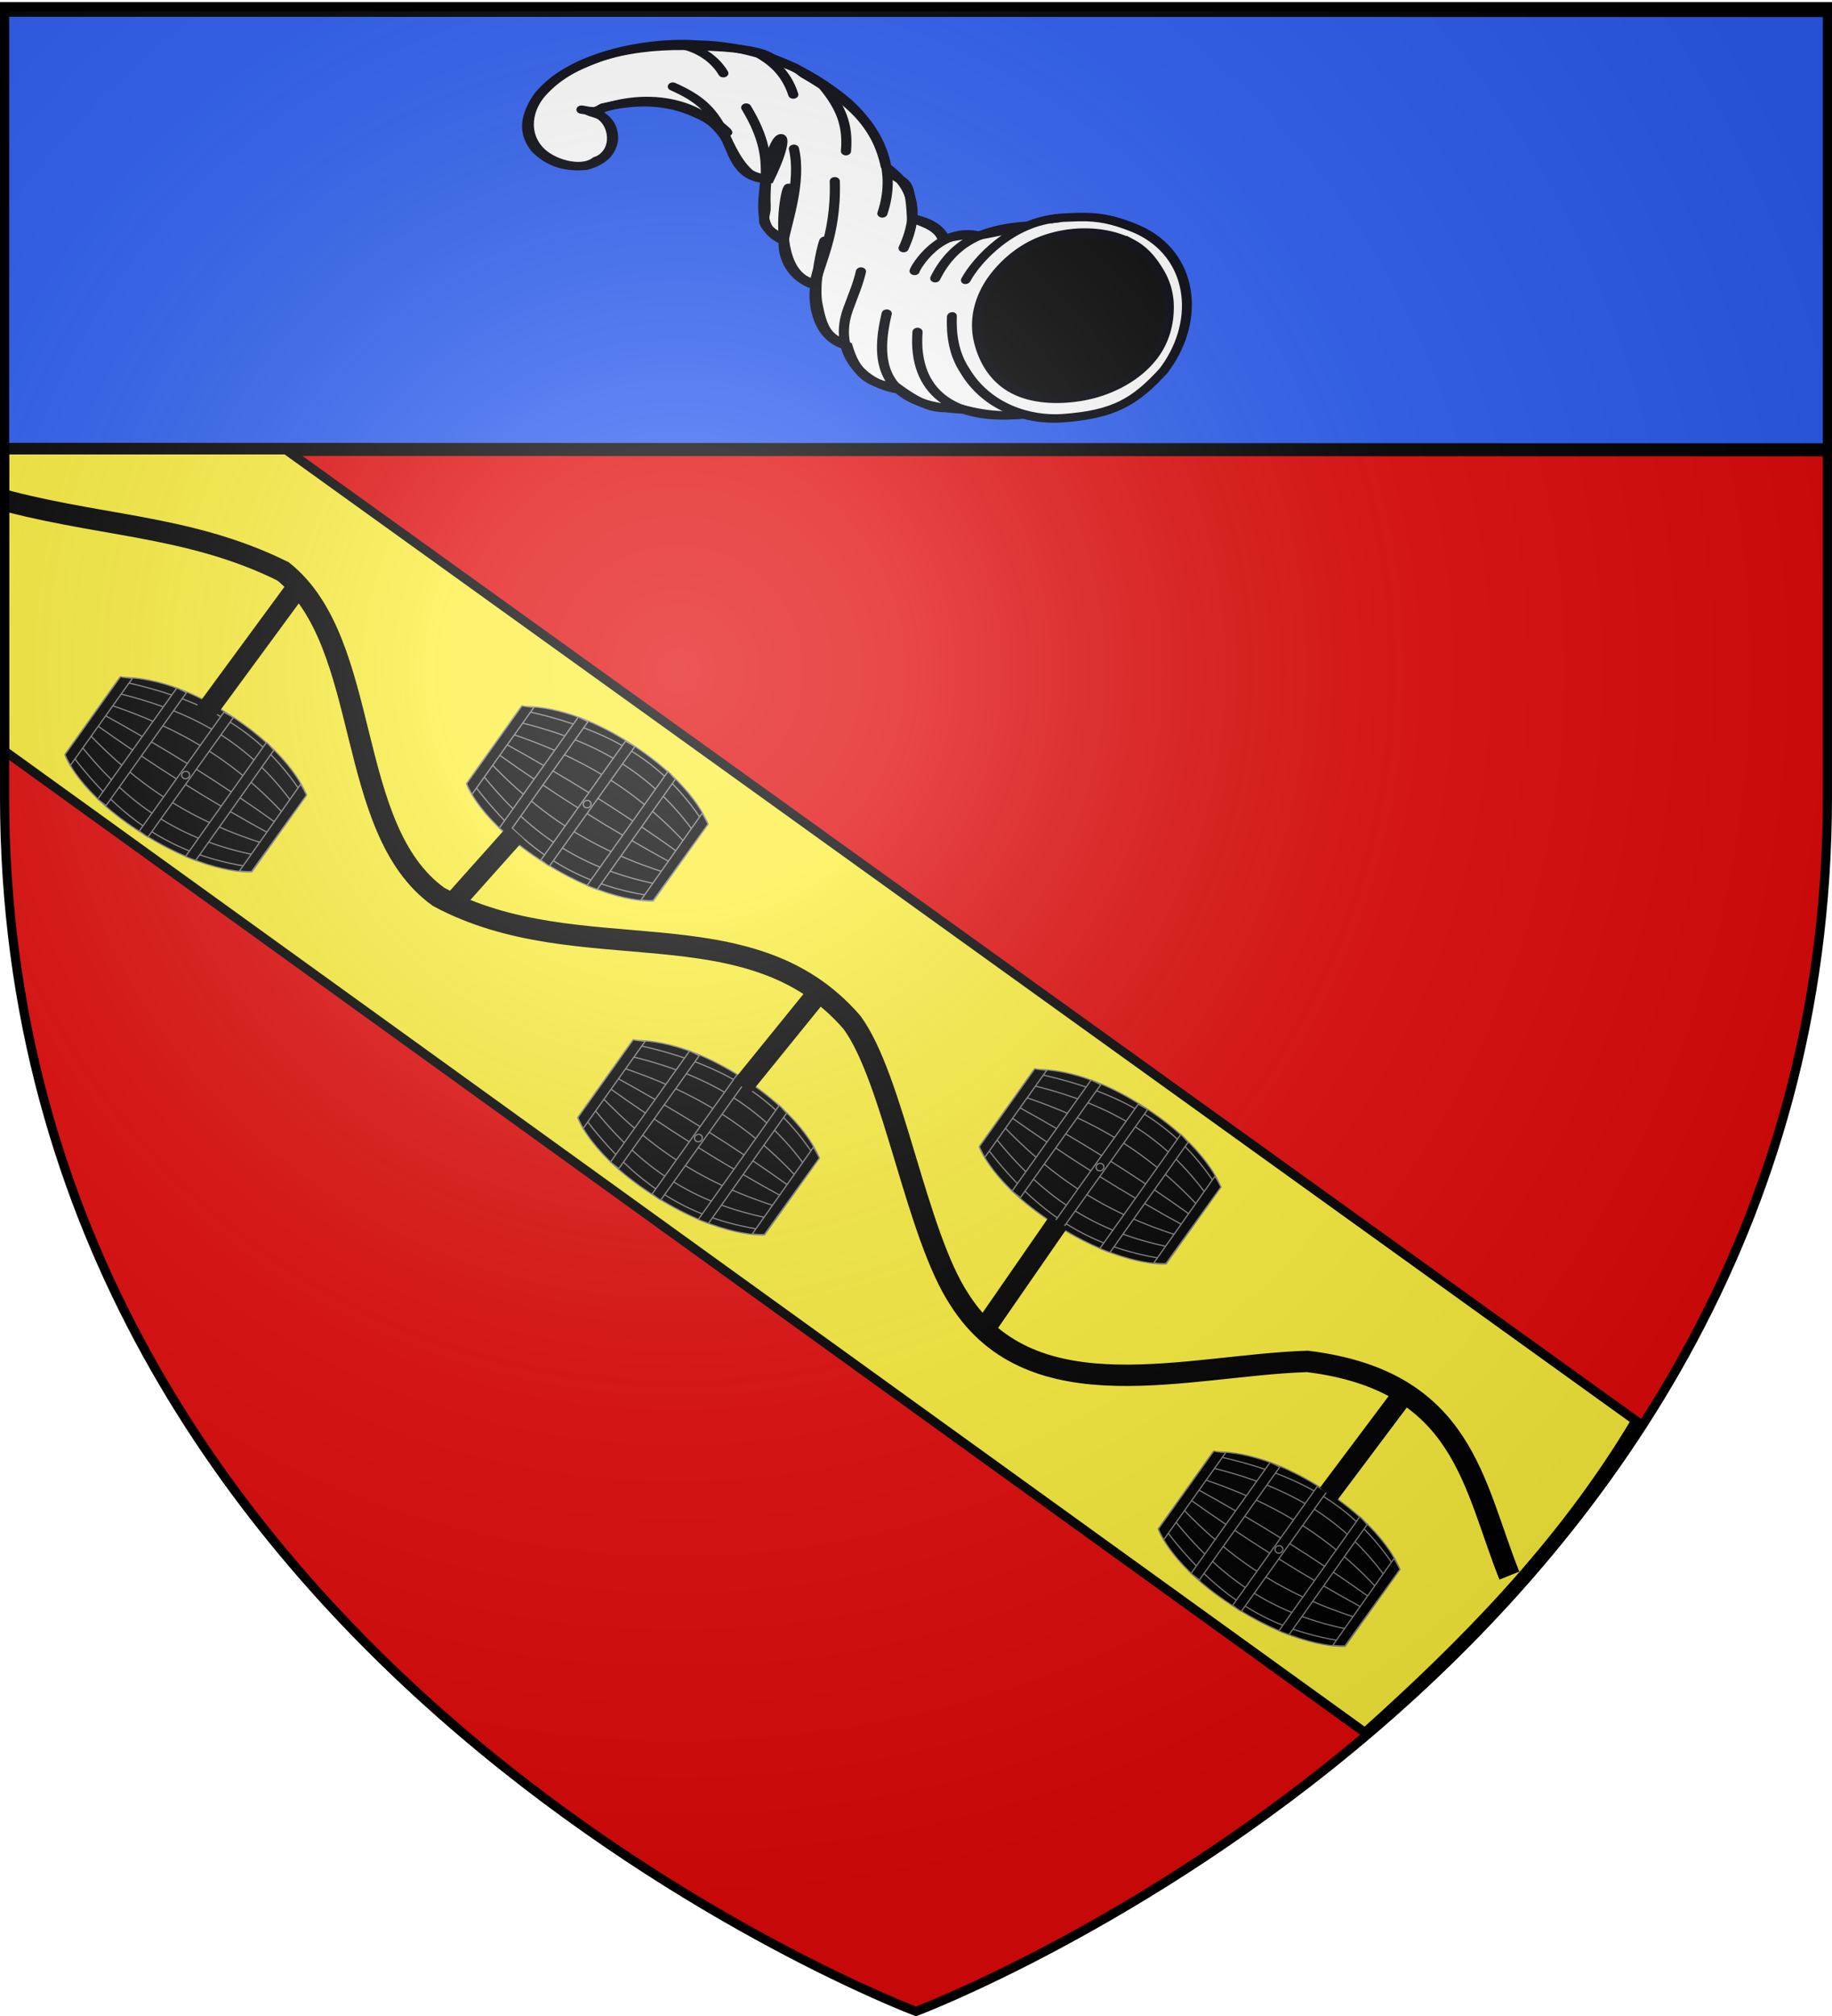 <svg xmlns="http://www.w3.org/2000/svg" xmlns:xlink="http://www.w3.org/1999/xlink" width="600" height="660" version="1.0"><desc>Flag of Canton of Valais (Wallis)</desc><defs><pattern id="n" width="63.433" height="32.822" patternTransform="translate(706.076 -110.317)" patternUnits="userSpaceOnUse"><path d="M1 16.188V1m45.974 15.188v15.634H15.96V16.188M31.467 1v15.188M1 31.822h61.433M1 16.188h61.433" style="fill:none;fill-opacity:1;fill-rule:evenodd;stroke:#000;stroke-width:2;stroke-linecap:square;stroke-linejoin:miter;stroke-miterlimit:4;stroke-dasharray:none;stroke-opacity:1;display:inline"/></pattern><pattern xlink:href="#n" id="o" patternTransform="translate(706.076 -110.317)"/><pattern xlink:href="#n" id="p" patternTransform="translate(706.076 -110.317)"/><pattern xlink:href="#n" id="q" patternTransform="translate(706.076 -110.317)"/><pattern xlink:href="#o" id="u" patternTransform="translate(1455.798 -99.233)"/><pattern xlink:href="#p" id="s" patternTransform="translate(1455.798 -99.233)"/><pattern xlink:href="#q" id="r" patternTransform="translate(1455.798 -99.233)"/><pattern xlink:href="#F" id="E" patternTransform="translate(1455.798 -99.233)"/><pattern xlink:href="#G" id="D" patternTransform="translate(1455.798 -99.233)"/><pattern xlink:href="#H" id="C" patternTransform="translate(1455.798 -99.233)"/><pattern xlink:href="#y" id="F" patternTransform="translate(706.076 -110.317)"/><pattern xlink:href="#y" id="G" patternTransform="translate(706.076 -110.317)"/><pattern xlink:href="#y" id="H" patternTransform="translate(706.076 -110.317)"/><pattern id="y" width="63.433" height="32.822" patternTransform="translate(706.076 -110.317)" patternUnits="userSpaceOnUse"><path d="M1 16.188V1m45.974 15.188v15.634H15.96V16.188M31.467 1v15.188M1 31.822h61.433M1 16.188h61.433" style="fill:none;fill-opacity:1;fill-rule:evenodd;stroke:#000;stroke-width:2;stroke-linecap:square;stroke-linejoin:miter;stroke-miterlimit:4;stroke-dasharray:none;stroke-opacity:1;display:inline"/></pattern><pattern id="aG" width="63.433" height="32.822" patternTransform="translate(706.076 -110.317)" patternUnits="userSpaceOnUse"><path d="M1 16.188V1m45.974 15.188v15.634H15.96V16.188M31.467 1v15.188M1 31.822h61.433M1 16.188h61.433" style="fill:none;fill-opacity:1;fill-rule:evenodd;stroke:#000;stroke-width:2;stroke-linecap:square;stroke-linejoin:miter;stroke-miterlimit:4;stroke-dasharray:none;stroke-opacity:1;display:inline"/></pattern><pattern xlink:href="#aG" id="aH" patternTransform="translate(706.076 -110.317)"/><pattern xlink:href="#aG" id="aI" patternTransform="translate(706.076 -110.317)"/><pattern xlink:href="#aG" id="aJ" patternTransform="translate(706.076 -110.317)"/><pattern xlink:href="#aH" id="aM" patternTransform="translate(1455.798 -99.233)"/><pattern xlink:href="#aI" id="aL" patternTransform="translate(1455.798 -99.233)"/><pattern xlink:href="#aJ" id="aK" patternTransform="translate(1455.798 -99.233)"/><pattern xlink:href="#aX" id="aW" patternTransform="translate(1455.798 -99.233)"/><pattern xlink:href="#aY" id="aV" patternTransform="translate(1455.798 -99.233)"/><pattern xlink:href="#aZ" id="aU" patternTransform="translate(1455.798 -99.233)"/><pattern xlink:href="#aQ" id="aX" patternTransform="translate(706.076 -110.317)"/><pattern xlink:href="#aQ" id="aY" patternTransform="translate(706.076 -110.317)"/><pattern xlink:href="#aQ" id="aZ" patternTransform="translate(706.076 -110.317)"/><pattern id="aQ" width="63.433" height="32.822" patternTransform="translate(706.076 -110.317)" patternUnits="userSpaceOnUse"><path d="M1 16.188V1m45.974 15.188v15.634H15.96V16.188M31.467 1v15.188M1 31.822h61.433M1 16.188h61.433" style="fill:none;fill-opacity:1;fill-rule:evenodd;stroke:#000;stroke-width:2;stroke-linecap:square;stroke-linejoin:miter;stroke-miterlimit:4;stroke-dasharray:none;stroke-opacity:1;display:inline"/></pattern><g id="f"><path id="e" d="M0 0v1h.5z" transform="rotate(18 3.157 -.5)"/><use xlink:href="#e" width="810" height="540" transform="scale(-1 1)"/></g><g id="g"><use xlink:href="#f" width="810" height="540" transform="rotate(72)"/><use xlink:href="#f" width="810" height="540" transform="rotate(144)"/></g><g id="j"><path id="i" d="M0 0v1h.5z" transform="rotate(18 3.157 -.5)"/><use xlink:href="#i" width="810" height="540" transform="scale(-1 1)"/></g><g id="k"><use xlink:href="#j" width="810" height="540" transform="rotate(72)"/><use xlink:href="#j" width="810" height="540" transform="rotate(144)"/></g><g id="L"><path id="K" d="M0 0v1h.5z" transform="rotate(18 3.157 -.5)"/><use xlink:href="#K" width="810" height="540" transform="scale(-1 1)"/></g><g id="M"><use xlink:href="#L" width="810" height="540" transform="rotate(72)"/><use xlink:href="#L" width="810" height="540" transform="rotate(144)"/></g><g id="aa"><path id="Z" d="M0 0v1h.5z" transform="rotate(18 3.157 -.5)"/><use xlink:href="#Z" width="810" height="540" transform="scale(-1 1)"/></g><g id="ab"><use xlink:href="#aa" width="810" height="540" transform="rotate(72)"/><use xlink:href="#aa" width="810" height="540" transform="rotate(144)"/></g><g id="an"><path id="am" d="M0 0v1h.5z" transform="rotate(18 3.157 -.5)"/><use xlink:href="#am" width="810" height="540" transform="scale(-1 1)"/></g><g id="ao"><use xlink:href="#an" width="810" height="540" transform="rotate(72)"/><use xlink:href="#an" width="810" height="540" transform="rotate(144)"/></g><g id="aC"><path id="aB" d="M0 0v1h.5z" transform="rotate(18 3.157 -.5)"/><use xlink:href="#aB" width="810" height="540" transform="scale(-1 1)"/></g><g id="aD"><use xlink:href="#aC" width="810" height="540" transform="rotate(72)"/><use xlink:href="#aC" width="810" height="540" transform="rotate(144)"/></g><g id="bd"><path id="bc" d="M0 0v1h.5z" transform="rotate(18 3.157 -.5)"/><use xlink:href="#bc" width="810" height="540" transform="scale(-1 1)"/></g><g id="be"><use xlink:href="#bd" width="810" height="540" transform="rotate(72)"/><use xlink:href="#bd" width="810" height="540" transform="rotate(144)"/></g><g id="bh"><path id="bg" d="M0 0v1h.5z" transform="rotate(18 3.157 -.5)"/><use xlink:href="#bg" width="810" height="540" transform="scale(-1 1)"/></g><g id="bi"><use xlink:href="#bh" width="810" height="540" transform="rotate(72)"/><use xlink:href="#bh" width="810" height="540" transform="rotate(144)"/></g><g id="bz"><path id="by" d="M0 0v1h.5z" transform="rotate(18 3.157 -.5)"/><use xlink:href="#by" width="810" height="540" transform="scale(-1 1)"/></g><g id="bA"><use xlink:href="#bz" width="810" height="540" transform="rotate(72)"/><use xlink:href="#bz" width="810" height="540" transform="rotate(144)"/></g><linearGradient id="a"><stop offset="0" style="stop-color:white;stop-opacity:.314"/><stop offset=".19" style="stop-color:white;stop-opacity:.251"/><stop offset=".6" style="stop-color:#6b6b6b;stop-opacity:.125"/><stop offset="1" style="stop-color:black;stop-opacity:.125"/></linearGradient><linearGradient id="bN"><stop offset="0" style="stop-color:#fff;stop-opacity:.314"/><stop offset=".19" style="stop-color:#fff;stop-opacity:.251"/><stop offset=".6" style="stop-color:#6b6b6b;stop-opacity:.125"/><stop offset="1" style="stop-color:#000;stop-opacity:.125"/></linearGradient><radialGradient xlink:href="#a" id="bR" cx="221.445" cy="226.331" r="300" fx="221.445" fy="226.331" gradientTransform="matrix(1.353 0 0 1.349 -77.63 -85.747)" gradientUnits="userSpaceOnUse"/></defs><g style="display:inline"><path d="M300 658.5s298.5-112.32 298.5-397.772V2.176H1.5v258.552C1.5 546.18 300 658.5 300 658.5" style="fill:#e20909;fill-opacity:1;fill-rule:evenodd;stroke:none;stroke-width:1px;stroke-linecap:butt;stroke-linejoin:miter;stroke-opacity:1"/><g style="display:inline"><g style="display:inline"><path d="M0 0h600v660H0z" style="fill:none;stroke:none" transform="translate(0 -.7)"/></g><g style="display:inline"><g style="fill:#fcef3c"><path d="m388.867 571.047.077-596.676h70.915l-.042 596.809z" style="fill:#2b5df2;fill-opacity:1;fill-rule:evenodd;stroke:#000;stroke-width:2.107;stroke-linecap:butt;stroke-linejoin:miter;stroke-miterlimit:4;stroke-opacity:1;stroke-dasharray:none" transform="matrix(0 -2.027 1 0 27.188 935.493)"/></g></g></g><g style="fill:#fcef3c;stroke:#000;stroke-width:3;stroke-miterlimit:4;stroke-opacity:1;stroke-dasharray:none;display:inline"><g style="fill:#fcef3c;stroke:#000;stroke-width:3;stroke-miterlimit:4;stroke-opacity:1;stroke-dasharray:none"><path d="M598.5 100.781 152.974 422.086c-31.348-28.132-64.081-60.627-88.73-102.082L506.28 2.188H598.5z" style="fill:#fcef3c;fill-opacity:1;fill-rule:evenodd;stroke:#000;stroke-width:3;stroke-linecap:butt;stroke-linejoin:miter;stroke-miterlimit:4;stroke-opacity:1;stroke-dasharray:none" transform="matrix(-1 0 0 1 600 145.097)"/></g></g><g id="bO" style="fill:#000;stroke:#818181;stroke-opacity:1"><g style="display:inline;fill:#000;stroke:#818181;stroke-opacity:1"><g style="fill:#000;fill-opacity:1;stroke:#818181;stroke-width:1.25;stroke-miterlimit:4;stroke-opacity:1;stroke-dasharray:none"><path d="M240.198 576.4s-26.559-33.062-26.566-111.666c-.007-78.607 26.566-111.665 26.566-111.665h97.688s29.04 32.285 28.337 111.665c-.697 78.706-28.337 111.665-28.337 111.665z" style="fill:#000;fill-opacity:1;stroke:#818181;stroke-width:1.25;stroke-miterlimit:4;stroke-opacity:1;stroke-dasharray:none" transform="matrix(.183 -.257 .274 .172 -119.426 248.036)"/><path d="M283.904 572.831c-4.803-75.343-4.471-140.752 0-216.095m-11.33 216.095c-20.746-74.434-19.814-139.862 0-216.095m-14.212 216.095c-31.06-75.343-26.977-140.752 0-216.095M243.98 572.831c-34.653-74.364-28.463-139.934.497-216.095m51.986 216.095c4.802-75.343 4.471-140.752 0-216.095m11.33 216.095c20.745-74.434 19.814-139.862 0-216.095m14.211 216.095c31.06-75.343 26.978-140.752 0-216.095m14.383 216.095c34.653-74.364 28.462-139.934-.497-216.095" style="fill:#000;fill-opacity:1;stroke:#818181;stroke-width:1.25;stroke-linecap:butt;stroke-linejoin:miter;stroke-miterlimit:4;stroke-opacity:1;stroke-dasharray:none;display:inline" transform="matrix(.183 -.257 .274 .172 -119.426 248.036)"/><path d="M217.218 512.6c.354 3.697 1.506 7.254 1.971 10.68l140.5-.242c.507-3.42 2.198-6.99 2.594-10.68l-145.065.243zM217.965 417.026h143.93a251 251 0 0 0-1.246-10.706H219.21c-.465 3.426-.891 7.01-1.245 10.706zM234.194 565.681c3.75 7.315 6.289 10.302 6.289 10.302l97.683.484s2.418-3.95 6.351-11.27l-110.323.484zM233.758 363.933h110.953c-4.125-7.35-5.286-10.787-5.286-10.787H240.29s-2.779 3.472-6.53 10.787zM213.765 459.467c.355 3.697-.672 7.254-.207 10.68l152.184.242c.507-3.42-.465-7.232-.07-10.922H213.766z" style="fill:#000;fill-opacity:1;stroke:#818181;stroke-width:1.25;stroke-miterlimit:4;stroke-opacity:1;stroke-dasharray:none;display:inline" transform="matrix(.183 -.257 .274 .172 -119.426 248.036)"/><path d="M130.197 82.418a4.49 4.49 0 1 1-8.979 0 4.49 4.49 0 0 1 8.98 0z" style="fill:#000;fill-opacity:1;stroke:#818181;stroke-width:1.44;stroke-miterlimit:4;stroke-opacity:1;stroke-dasharray:none" transform="matrix(-.233 -.146 .162 -.227 76.73 290.818)"/></g></g></g><use xlink:href="#bO" id="bP" width="600" height="660" x="0" y="0" transform="translate(167.948 118.831)"/><use xlink:href="#bP" width="600" height="660" transform="translate(190.13 134.675)"/><use xlink:href="#bO" width="600" height="660" transform="translate(131.506 9.506)"/><use xlink:href="#bP" width="600" height="660" transform="translate(131.506 9.506)"/><path d="M-3.169 162.494c33.757 9.916 64.45 8.956 95.88 24.572 29.376 23.55 19.808 84.317 50.995 106.587 46.163 24.718 101.58 1.909 135.351 41.105 13.591 18.56 20.943 69.133 35.17 90.693 24.045 37.86 75.122 21.43 113.99 20.252 51.352 6.342 54.165 40.407 66.12 70.115" style="fill:none;stroke:#000;stroke-width:7;stroke-linecap:butt;stroke-linejoin:miter;stroke-miterlimit:4;stroke-opacity:1;stroke-dasharray:none"/><path d="m457.987 458.622-22.942 30.589M323.735 433.13l22.942-33.138M243.014 355.808l25.49-31.439M147.847 296.33l21.243-23.792M97.715 191.816l-30.589 41.636" style="fill:none;stroke:#000;stroke-width:7;stroke-linecap:butt;stroke-linejoin:miter;stroke-opacity:1;stroke-miterlimit:4;stroke-dasharray:none"/><g style="display:inline"><g style="stroke:#000009;stroke-opacity:1;stroke-width:6.018;stroke-miterlimit:4;stroke-dasharray:none"><path d="M374.044 450.035c4.602-9.963 12.027-11.005 7.292-39.946 7.183-15.47 4.319-26.505-9.657-41.062.11-11.29 1.16-16.12-14.875-30.297-18.176-17.5-77.37-34.504-12.968-10.766 12.587-35.982-105.267-72.733-17.907-33.672 1.752.668.48-2.27.469-3.125-.947-15.34-7.371-13.25-13.516-17.375-44.82-30.983-70.485-19.459-18.609-9.39 1.984-3.672 3.82-9.106 2.688-13.141-3.515-12.46-13.698-23.046-19.572-33.24-1.014-2.956 2.04 9.738 1.712 6.63-5.928-31.24 2.936-52.246 24.53-71.511 2.825-1.781 4.416 1.155 4.845-2.426 4.052-8.18.571 1.909.828 4.61 1.737 12.162 18.391 23.081 29.219 15.406 11.67-2.932 16.167-21.973 11.11-33.844-5.58-13.66-20.95-20.763-34.641-20.047-34.383 1.722-61.423 28.59-78.016 57.781-27.423 45.22-13.555 43.274-18.172 50.438-.512 9.358-1.783 5.937.031 15.187 1.886 36.09 8.303 57.107 31 77.875m0 0c7.84 17.012-5.771 12.972 22.928 33.047.214 3.778-3.98 15.998 3.12 23.531-15.734 14.338-8.656 11.714-13.827 16.85-7.633 7.58-8.726 7.897-21.424 21.275 29.84 22.73 78.787 55.501 111.537 77.51 9.293-10.036 17.273-21.334 21.875-40.298" style="fill:#fff;stroke:#000009;display:inline;stroke-opacity:1;stroke-width:6.018;stroke-miterlimit:4;stroke-dasharray:none" transform="matrix(-.298 .379 .465 .242 216.686 -116.947)"/><g style="fill:none;display:inline;stroke:#000009;stroke-opacity:1;stroke-width:6.018;stroke-miterlimit:4;stroke-dasharray:none"><path d="M240.488 559.385c-4.648 14.165-.806 25.898 3.767 33.366m49.704 158.793c-37.157-7.975-42.107-29.05-43.997-39.625m29.5 15.4c-29.913-9.287-48.343-31.34-56.936-60.785-8.121-34.546-5.73-68.043 12.228-97.7 8.493-16.758 25.136-34.947 39.644-44.327 14.235-9.205 25.335-14.53 42.171-15.219 20.206 1.096 28.973 8.879 33.782 19.036 4.104 11.381 2.812 22.157-5.606 32.277-9.3 7.443-17.385 6.358-24.08 3.417-13.016-7.562-13.004-18.123-8.846-27.885m-36.754 232.149c-5.794-7.322-4.713-16.417-2.306-23.738m-33.254 61.499c13.874-18.494 30.829-32.823 62.813-26.845m80.231 24.404c7.991-21.37-3.886-47.457-33.798-55.913-11.86-3.432-17.062-4.419-26.92-8.297m52.145 105.21c22.876-41.104 1.77-61.543-34.565-75.79M268.536 572.74c-1.24 17.642 1.647 27.985 11.37 42.35 9.069 13.397 23.467 24.448 16.078 39.648M221.03 603c.425 7.855 1.947 20.085 13.98 33.085m39.86 54.77c34.262 23.144 57.968 24.667 69.674 31.237 7.816 2.64 32.06 19.605 27.447 38.559M268.008 657.666c17.625 16.75 47.421 25.407 59.118 30.749 15.136 8.349 20.683 23.61 17.741 33.709m-126.087-77.71c8.066 20.014 17.039 30.925 34.148 40.24m5.051-67.011c13.388 22.18 25.19 29.966 34.357 35.907 22.903 12.179 36.488 18 35.318 34.865m-43.41-67.356c-15.644-24.183-7.037-59.007 24.808-77.893M340.85 791.4c39.495 22.043 40.694 52.781 21.23 79.507-2.932 4.027-6.334 7.963-10.146 11.765" style="fill:none;stroke:#000009;stroke-width:6.018;stroke-linecap:round;stroke-miterlimit:4;stroke-dasharray:none;stroke-opacity:1" transform="matrix(-.298 .379 .465 .242 34.065 -212.037)"/></g><path d="M428.581 288.588c16.904 13.763 21.074 22.93 32.485 40.533 14.095 23.112 19.349 42.326 22.77 71.193 10.339 87.184-61.598 158.064-145.831 166.81l-12.687.94c-58.64-4.25-88.616-16.531-128.095-73.08-25.89-37.084-37.149-97.563-5.446-156.722 12.977-26.99 34.428-47.795 59.27-64.8" style="fill:#fff;stroke:#000009;stroke-width:13.148;stroke-linecap:round;stroke-linejoin:round;stroke-miterlimit:4;stroke-dasharray:none;display:inline;filter:url(#filter3072);stroke-opacity:1" transform="matrix(.146 -.183 .199 .106 220.672 120.543)"/><path d="M462.703 413.797c-.001 21.889-8.384 41.622-18.124 59.621A128.1 128.1 0 0 1 408.7 514.95c-21.252 15.904-47.186 27.954-75.748 27.953-38.498.001-73.468-19.739-96.825-46.768-19.291-22.324-35.132-52.059-35.133-83.857.001-33.201 16.894-62.801 37.735-85.477 23.28-25.335 56.686-41.219 93.778-41.219 27.369.001 53.825 7.113 74.594 21.825 32.571 23.073 55.602 63.465 55.602 106.39z" style="fill:#000;stroke:#000009;stroke-width:13.148;display:inline;filter:url(#filter3072);stroke-opacity:1;stroke-miterlimit:4;stroke-dasharray:none" transform="matrix(.146 -.183 .199 .106 220.672 120.543)"/><path d="M306.373 255.947c31.461-5.861 104.08-.828 139.477 50.592" style="fill:#fff;stroke:#000009;stroke-width:13.148;stroke-linecap:round;stroke-miterlimit:4;stroke-dasharray:none;display:inline;filter:url(#filter3072);stroke-opacity:1" transform="matrix(.146 -.183 .199 .106 220.672 120.543)"/><path d="M262.174 784.436c6.691-23.58 40.217-19.418 42.255-18.416" style="fill:none;stroke:#000009;stroke-width:6.018;stroke-linecap:round;stroke-linejoin:round;stroke-miterlimit:4;stroke-dasharray:none;display:inline;stroke-opacity:1" transform="matrix(-.298 .379 .465 .242 34.065 -212.037)"/></g></g></g><path d="M300 658.5s298.5-112.32 298.5-397.772V2.176H1.5v258.552C1.5 546.18 300 658.5 300 658.5" style="opacity:1;fill:url(#bR);fill-opacity:1;fill-rule:evenodd;stroke:none;stroke-width:1px;stroke-linecap:butt;stroke-linejoin:miter;stroke-opacity:1"/><path d="M300 658.5S1.5 546.18 1.5 260.728V2.176h597v258.552C598.5 546.18 300 658.5 300 658.5z" style="opacity:1;fill:none;fill-opacity:1;fill-rule:evenodd;stroke:#000;stroke-width:3;stroke-linecap:butt;stroke-linejoin:miter;stroke-miterlimit:4;stroke-dasharray:none;stroke-opacity:1"/></svg>